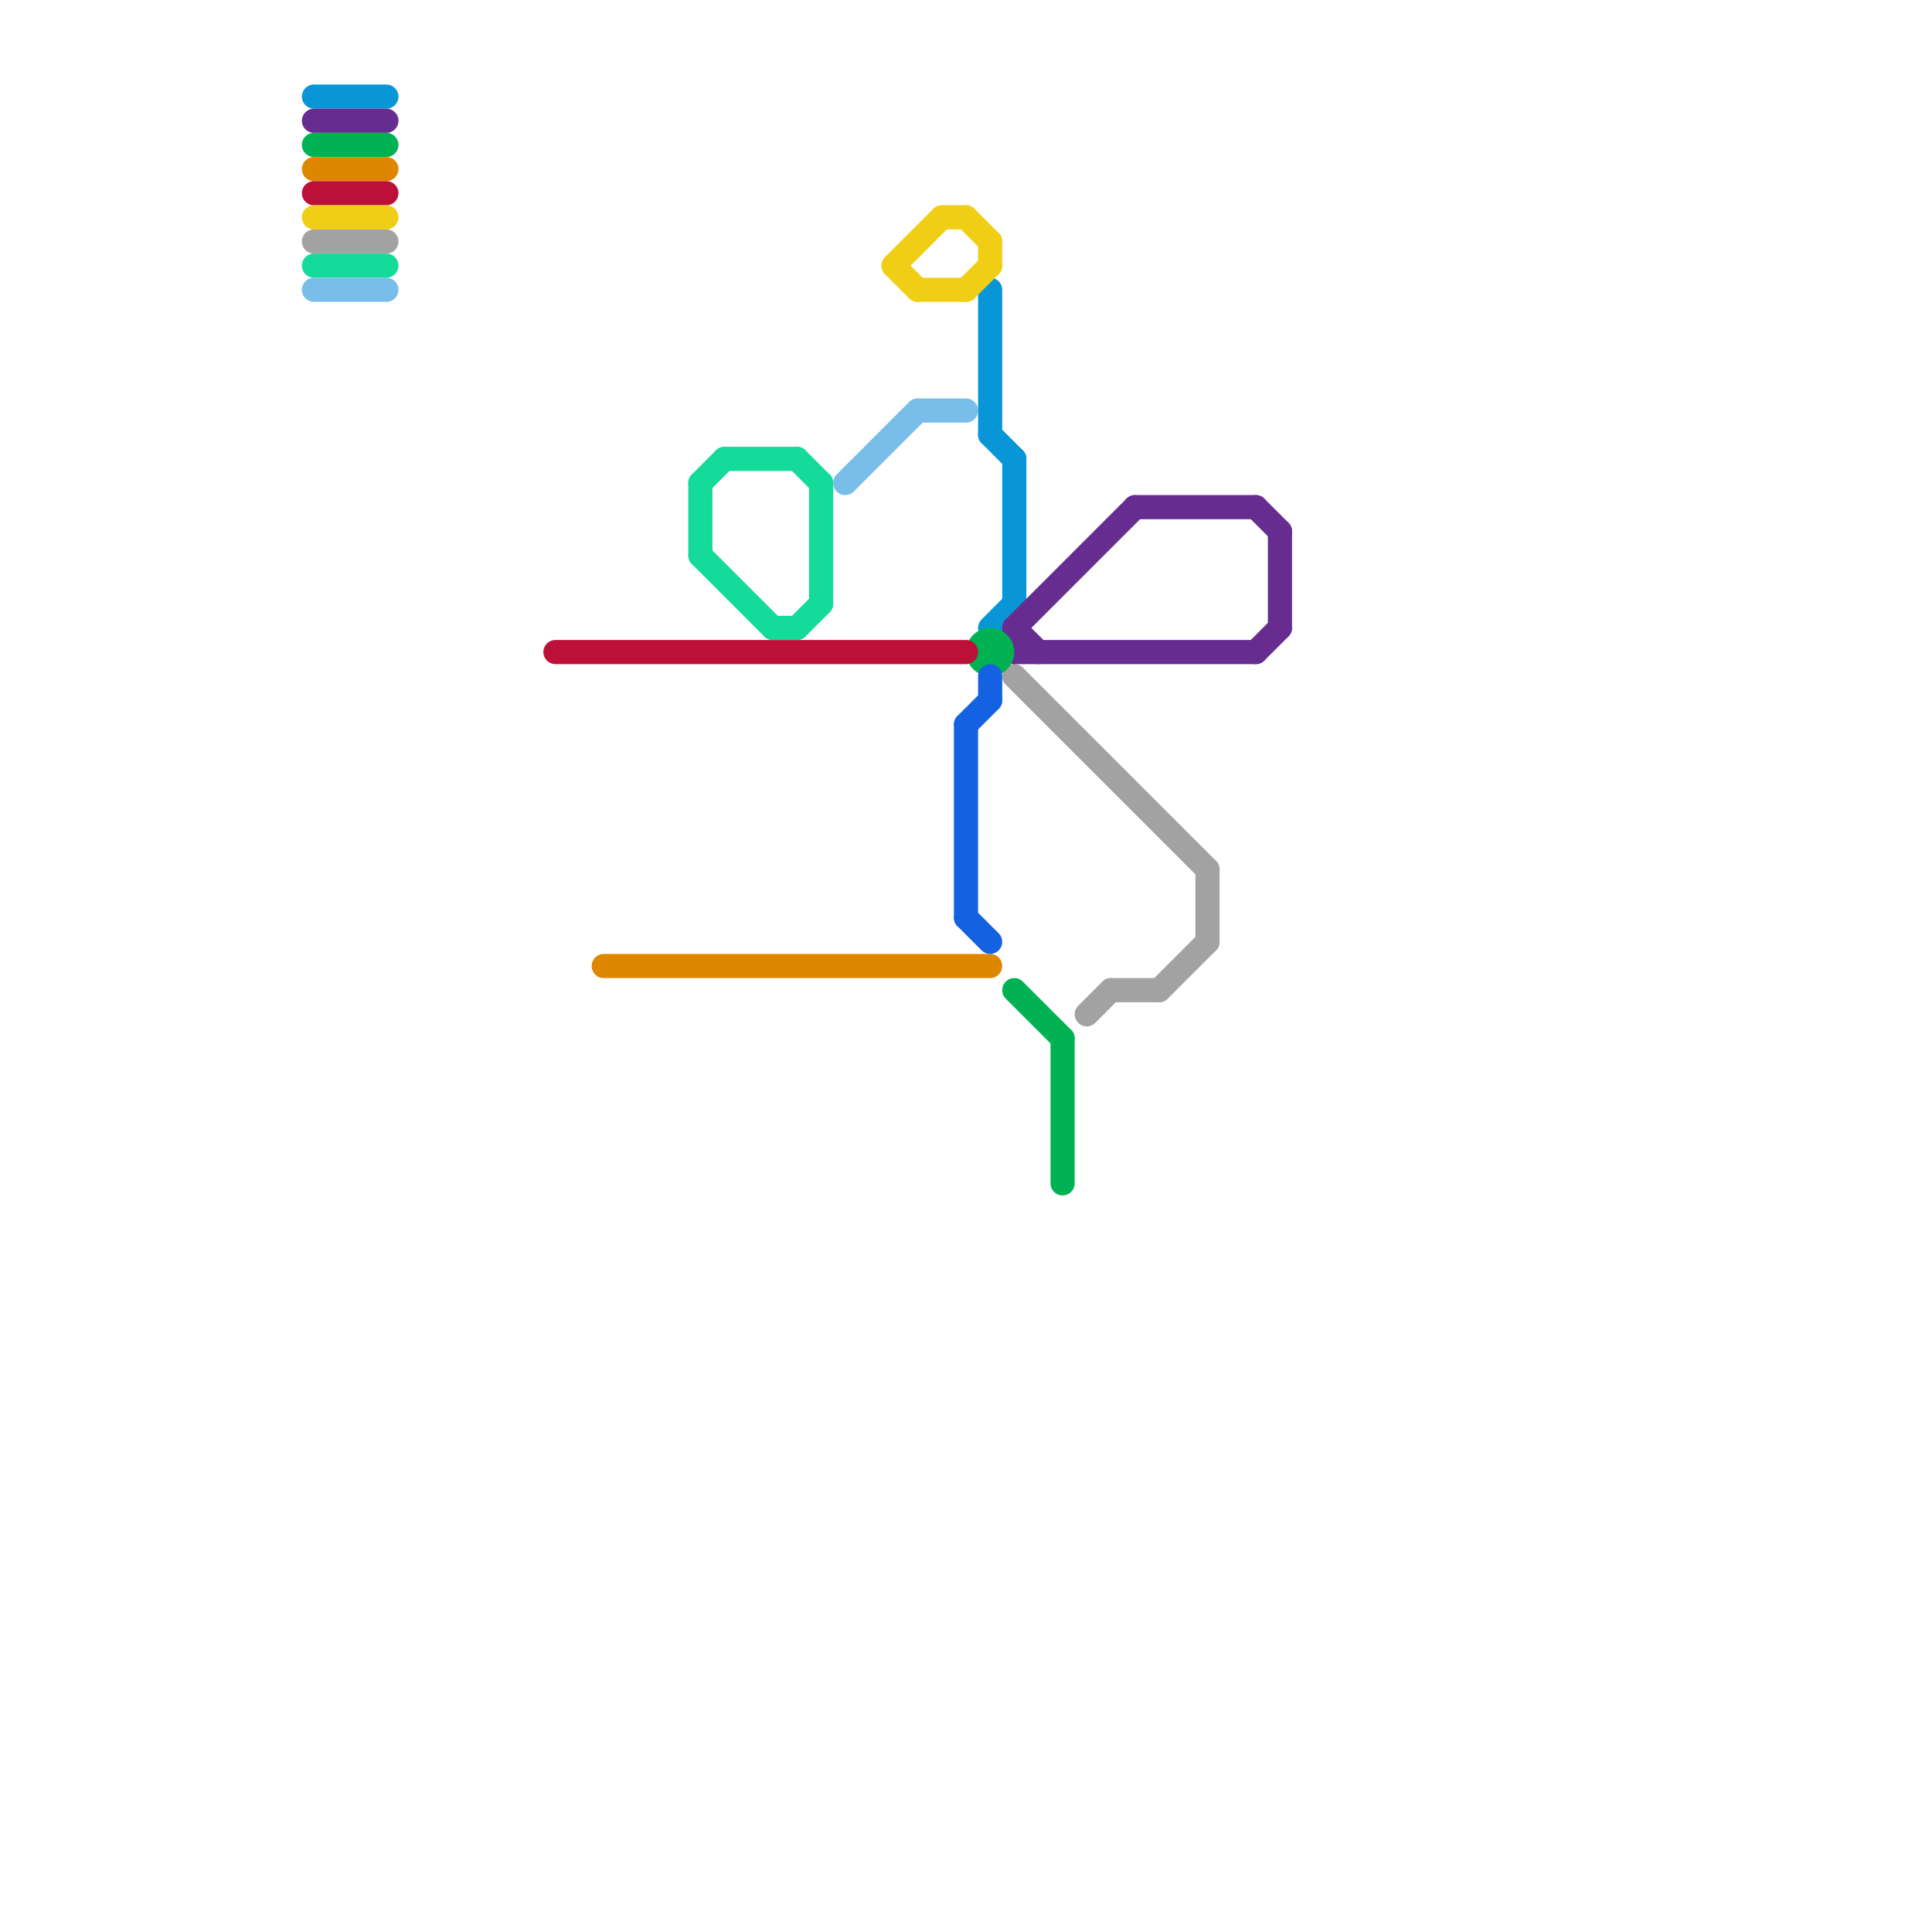 
<svg version="1.1" xmlns="http://www.w3.org/2000/svg" viewBox="0 0 80 80">
<style>text { font: 1px Helvetica; font-weight: 600; white-space: pre; dominant-baseline: central; } line { stroke-width: 1; fill: none; stroke-linecap: round; stroke-linejoin: round; } .c0 { stroke: #a2a2a2 } .c1 { stroke: #14db99 } .c2 { stroke: #79bde9 } .c3 { stroke: #0896d7 } .c4 { stroke: #662c90 } .c5 { stroke: #00b251 } .c6 { stroke: #df8600 } .c7 { stroke: #bd1038 } .c8 { stroke: #f0ce15 } .c9 { stroke: #1462e1 }</style><defs><g id="wm-xf"><circle r="1.2" fill="#000"/><circle r="0.9" fill="#fff"/><circle r="0.6" fill="#000"/><circle r="0.3" fill="#fff"/></g><g id="wm"><circle r="0.6" fill="#000"/><circle r="0.3" fill="#fff"/></g></defs><line class="c0" x1="46" y1="41" x2="48" y2="41"/><line class="c0" x1="45" y1="42" x2="46" y2="41"/><line class="c0" x1="13" y1="10" x2="16" y2="10"/><line class="c0" x1="42" y1="28" x2="50" y2="36"/><line class="c0" x1="50" y1="36" x2="50" y2="39"/><line class="c0" x1="48" y1="41" x2="50" y2="39"/><line class="c1" x1="30" y1="19" x2="33" y2="19"/><line class="c1" x1="34" y1="20" x2="34" y2="25"/><line class="c1" x1="13" y1="11" x2="16" y2="11"/><line class="c1" x1="33" y1="19" x2="34" y2="20"/><line class="c1" x1="32" y1="26" x2="33" y2="26"/><line class="c1" x1="29" y1="23" x2="32" y2="26"/><line class="c1" x1="29" y1="20" x2="30" y2="19"/><line class="c1" x1="29" y1="20" x2="29" y2="23"/><line class="c1" x1="33" y1="26" x2="34" y2="25"/><line class="c2" x1="35" y1="20" x2="38" y2="17"/><line class="c2" x1="13" y1="12" x2="16" y2="12"/><line class="c2" x1="38" y1="17" x2="40" y2="17"/><line class="c3" x1="41" y1="12" x2="41" y2="18"/><line class="c3" x1="13" y1="4" x2="16" y2="4"/><line class="c3" x1="42" y1="19" x2="42" y2="25"/><line class="c3" x1="41" y1="18" x2="42" y2="19"/><line class="c3" x1="41" y1="26" x2="42" y2="25"/><line class="c4" x1="13" y1="5" x2="16" y2="5"/><line class="c4" x1="53" y1="22" x2="53" y2="26"/><line class="c4" x1="42" y1="27" x2="52" y2="27"/><line class="c4" x1="42" y1="26" x2="42" y2="27"/><line class="c4" x1="47" y1="21" x2="52" y2="21"/><line class="c4" x1="42" y1="26" x2="43" y2="27"/><line class="c4" x1="52" y1="27" x2="53" y2="26"/><line class="c4" x1="42" y1="26" x2="47" y2="21"/><line class="c4" x1="52" y1="21" x2="53" y2="22"/><line class="c5" x1="44" y1="43" x2="44" y2="49"/><line class="c5" x1="13" y1="6" x2="16" y2="6"/><line class="c5" x1="42" y1="41" x2="44" y2="43"/><circle cx="41" cy="27" r="1" fill="#00b251" /><line class="c6" x1="25" y1="40" x2="41" y2="40"/><line class="c6" x1="13" y1="7" x2="16" y2="7"/><line class="c7" x1="23" y1="27" x2="40" y2="27"/><line class="c7" x1="13" y1="8" x2="16" y2="8"/><line class="c8" x1="13" y1="9" x2="16" y2="9"/><line class="c8" x1="39" y1="9" x2="40" y2="9"/><line class="c8" x1="40" y1="12" x2="41" y2="11"/><line class="c8" x1="37" y1="11" x2="38" y2="12"/><line class="c8" x1="40" y1="9" x2="41" y2="10"/><line class="c8" x1="41" y1="10" x2="41" y2="11"/><line class="c8" x1="37" y1="11" x2="39" y2="9"/><line class="c8" x1="38" y1="12" x2="40" y2="12"/><line class="c9" x1="41" y1="28" x2="41" y2="29"/><line class="c9" x1="40" y1="30" x2="41" y2="29"/><line class="c9" x1="40" y1="38" x2="41" y2="39"/><line class="c9" x1="40" y1="30" x2="40" y2="38"/>
</svg>
